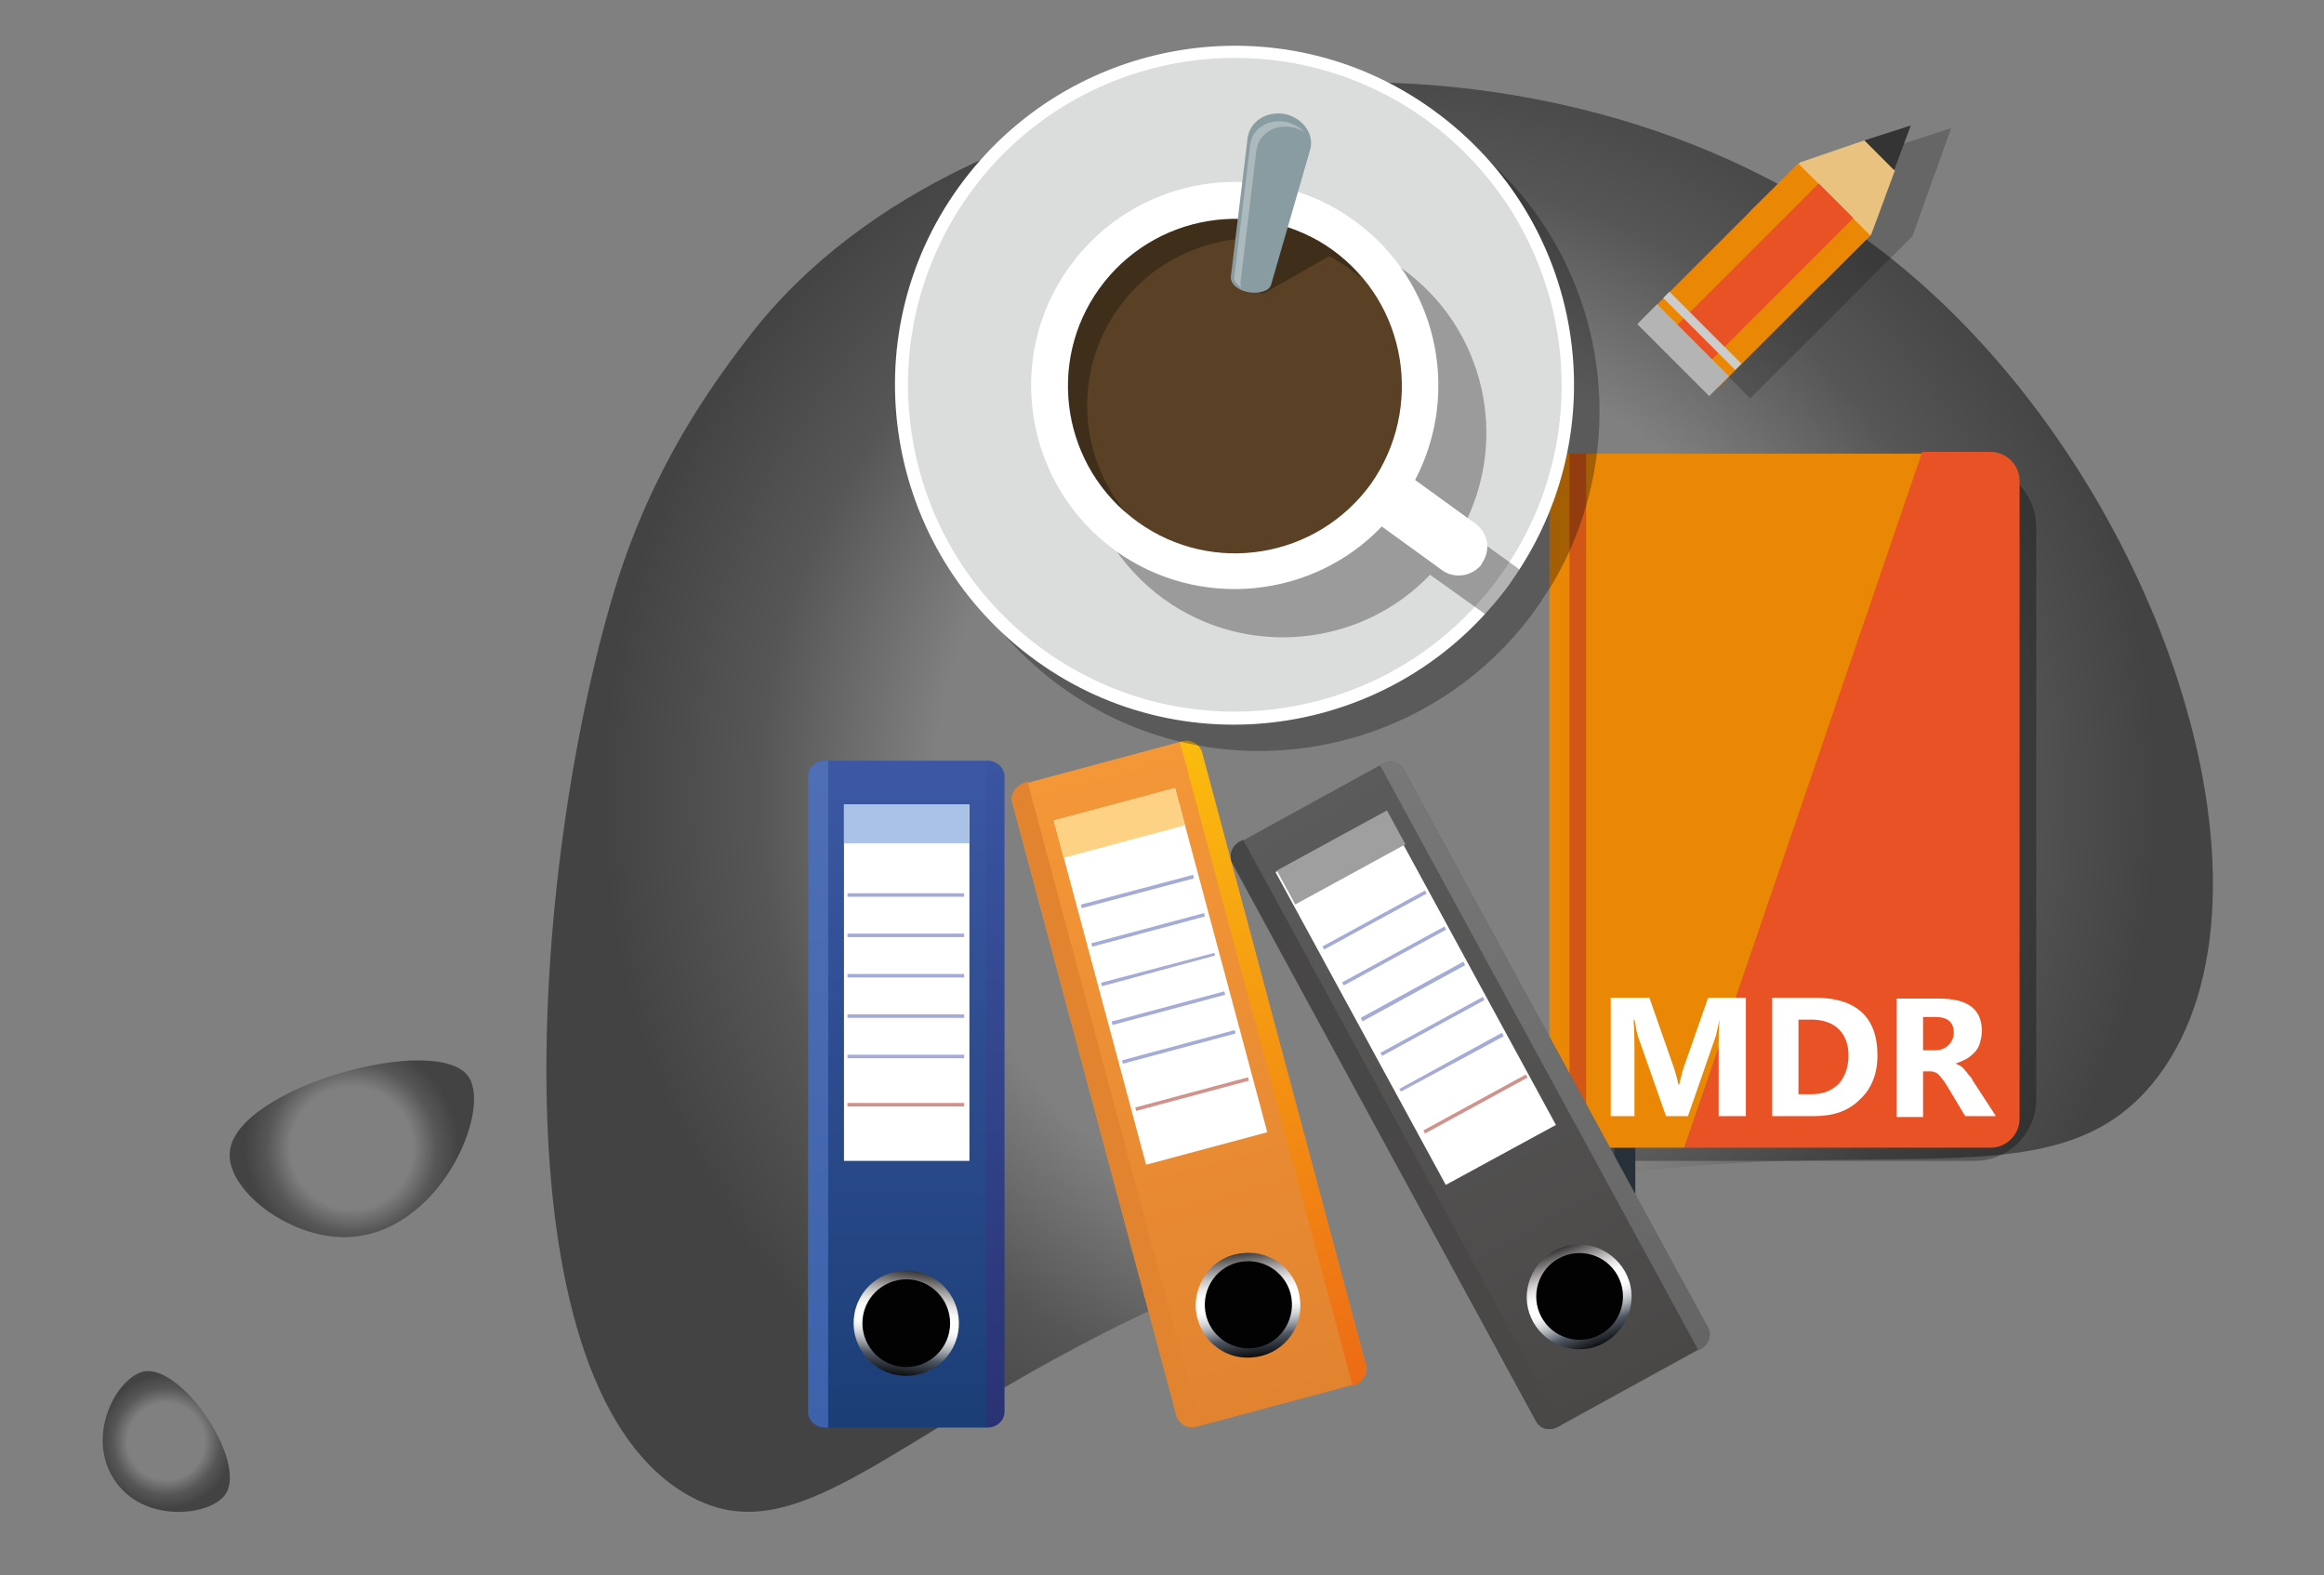 <svg enable-background="new 0 0 264.9 179.5" viewBox="0 0 264.9 179.5" xmlns="http://www.w3.org/2000/svg" xmlns:xlink="http://www.w3.org/1999/xlink"><rect x="0" y="0" width="264.9" height="179.5" fill="#808080" stroke="none"/><linearGradient id="a"><stop offset=".574" stop-opacity="0"/><stop offset=".798" stop-opacity=".651"/><stop offset="1" stop-opacity=".95"/></linearGradient><radialGradient id="b" cx="157.24" cy="90.827" gradientUnits="userSpaceOnUse" r="88.495" xlink:href="#a"/><linearGradient id="c" gradientUnits="userSpaceOnUse" x1="254.908" x2="186.291" y1="206.596" y2="137.979"><stop offset="0" stop-color="#d1d6d3"/><stop offset="1" stop-color="#c1c4c2"/></linearGradient><linearGradient id="d" gradientTransform="matrix(.966 -.259 .259 .966 -46.339 -1.662)" gradientUnits="userSpaceOnUse" x1="143.265" x2="143.265" y1="130.017" y2="205.963"><stop offset="0" stop-color="#f49737"/><stop offset="1" stop-color="#e28330"/></linearGradient><linearGradient id="e" gradientTransform="matrix(.966 -.259 .259 .966 -46.339 -1.662)" gradientUnits="userSpaceOnUse" x1="153.371" x2="153.371" y1="130.018" y2="205.965"><stop offset="0" stop-color="#fbbc0f"/><stop offset="1" stop-color="#ed6b15"/></linearGradient><linearGradient id="f"><stop offset=".006" stop-color="#363636"/><stop offset=".037" stop-color="#4b4949"/><stop offset=".102" stop-color="#787575"/><stop offset=".169" stop-color="#a4a0a1"/><stop offset=".234" stop-color="#c9c7c7"/><stop offset=".299" stop-color="#e7e5e6"/><stop offset=".363" stop-color="#f9f9f9"/><stop offset=".424" stop-color="#fff"/><stop offset=".5" stop-color="#fff"/><stop offset=".535" stop-color="#f9f9fa"/><stop offset=".582" stop-color="#e7e8ea"/><stop offset=".637" stop-color="#cbcdd1"/><stop offset=".697" stop-color="#a3a7ad"/><stop offset=".761" stop-color="#707680"/><stop offset=".798" stop-color="#4f5763"/><stop offset="1" stop-color="#020203"/></linearGradient><linearGradient id="g" gradientTransform="matrix(-.997 .075 .075 .997 -18.026 18.351)" gradientUnits="userSpaceOnUse" x1="-149.786" x2="-150.44" xlink:href="#f" y1="135.883" y2="148.315"/><linearGradient id="h" gradientTransform="matrix(.878 -.478 .478 .878 -60.298 -9.755)" gradientUnits="userSpaceOnUse" x1="135.66" x2="135.66" y1="189.274" y2="265.224"><stop offset="0" stop-color="#5b5b5b"/><stop offset="1" stop-color="#4a4847"/></linearGradient><linearGradient id="i" gradientTransform="matrix(.878 -.478 .478 .878 -60.298 -9.755)" gradientUnits="userSpaceOnUse" x1="145.765" x2="145.765" y1="189.274" y2="265.224"><stop offset="0" stop-color="#797879"/><stop offset="1" stop-color="#656565"/></linearGradient><linearGradient id="j" gradientTransform="matrix(.878 -.478 .478 .878 -60.298 -9.755)" gradientUnits="userSpaceOnUse" x1="125.66" x2="125.66" y1="189.275" y2="265.224"><stop offset="0" stop-color="#474647"/><stop offset="1" stop-color="#4a4847"/></linearGradient><linearGradient id="k" gradientTransform="matrix(-.952 .307 .307 .952 -27.048 2.952)" gradientUnits="userSpaceOnUse" x1="-152.304" x2="-152.958" xlink:href="#f" y1="195.296" y2="207.727"/><linearGradient id="l" gradientUnits="userSpaceOnUse" x1="103.299" x2="103.299" y1="86.722" y2="162.666"><stop offset="0" stop-color="#3c58a4"/><stop offset="1" stop-color="#1b3e76"/></linearGradient><linearGradient id="m" gradientUnits="userSpaceOnUse" x1="113.405" x2="113.405" y1="86.722" y2="162.666"><stop offset="0" stop-color="#3a55a2"/><stop offset="1" stop-color="#2a3273"/></linearGradient><linearGradient id="n" gradientUnits="userSpaceOnUse" x1="93.301" x2="93.301" y1="86.722" y2="162.666"><stop offset="0" stop-color="#4e6fb5"/><stop offset="1" stop-color="#3d62ab"/></linearGradient><linearGradient id="o" gradientTransform="matrix(-.983 -.186 -.186 .983 21.769 27.211)" gradientUnits="userSpaceOnUse" x1="-102.754" x2="-103.408" xlink:href="#f" y1="100.158" y2="112.589"/><radialGradient id="p" cx="40.11" cy="130.838" gradientUnits="userSpaceOnUse" r="12.149" xlink:href="#a"/><radialGradient id="q" cx="18.933" cy="164.275" gradientUnits="userSpaceOnUse" r="7.641" xlink:href="#a"/><path d="m85.5 38.2c25.1-32.5 90.3-40.4 130-8.8 30.6 24.3 46.4 72.4 30.4 93.4-13.4 17.5-37.9 1.7-89.3 16.9-48.9 14.5-62.2 39.3-77.8 30.9-22.2-11.9-18.5-69.4-9.3-101.5 3.9-13.8 10.1-23.3 16-30.9z" fill="url(#b)" opacity=".5"/><path d="m181.7 130.8h-.9-1.9-2.3l5.1 5.1z" fill="url(#c)" opacity=".02"/><path d="m232.1 125.3c0 3.8-3.1 7-7 7h-40.1c-3.8 0-7-3.1-7-7v-65.2c0-3.9 3.2-7 7-7h40.1c3.9 0 7 3.1 7 7z" fill="#020203" opacity=".3"/><path d="m181.7 130.8v6.4l2.3-2.5v-3.9z" fill="#3d4955"/><path d="m186.4 130.8h-2.4v3.9l2.4 2.5z" fill="#283039"/><path d="m208.6 51.7h-10.4-21.6v79.1h15.4l27.2-79.1z" fill="#ea8806"/><path d="m208.6 130.8h18.3c1.8 0 3.3-1.5 3.3-3.3v-72.7c0-1.8-1.5-3.3-3.3-3.3h-7.8l-27.1 79.3h6.2z" fill="#e95225"/><path d="m178.9 51.7h1.9v79.2h-1.9z" fill="#d25615"/><path d="m198.9 127.2h-3v-8.1c0-.9 0-1.8.1-2.9-.2.8-.3 1.4-.4 1.8l-3.2 9.2h-2.5l-3.2-9.1c-.1-.2-.2-.9-.4-1.9h-.1c.1 1.3.1 2.5.1 3.5v7.5h-2.7v-13.5h4.4l2.8 8c.2.6.4 1.3.5 1.9h.1c.2-.7.3-1.4.5-1.9l2.8-8h4.3v13.5z" fill="#fff"/><path d="m202 127.2v-13.5h4.8c4.8 0 7.2 2.2 7.2 6.6 0 2.1-.7 3.8-2 5-1.3 1.3-3 1.9-5.2 1.9zm3-11v8.5h1.5c1.3 0 2.3-.4 3.1-1.2.7-.8 1.1-1.9 1.1-3.2s-.4-2.3-1.1-3-1.8-1.1-3.1-1.1z" fill="#fff"/><path d="m227.5 127.2h-3.5l-2.1-3.5c-.2-.3-.3-.5-.5-.7-.1-.2-.3-.4-.4-.5s-.3-.3-.5-.3c-.2-.1-.3-.1-.5-.1h-.8v5.2h-3v-13.5h4.8c3.3 0 4.9 1.2 4.9 3.7 0 .5-.1.9-.2 1.3s-.3.8-.6 1.1-.6.6-1 .8-.8.4-1.2.5l.6.3s.4.3.5.5c.2.2.3.4.5.6s.3.4.4.6zm-8.3-11.2v3.7h1.3c.7 0 1.2-.2 1.6-.6s.6-.9.6-1.4c0-1.2-.7-1.8-2.1-1.8h-1.4z" fill="#fff"/><path d="m222.4 14.6-5.2 1.7-7.4 2.4-.1.1-2.7 2.7-2.8 2.8-9.2 9.2-.7.7-.7.7-2.3 2.3 8.2 8.2 1-1 1-1 .3-.3.7-.7.7-.7 14.7-14.7.1-.1 2.6-7.3v.1z" fill="#020203" opacity=".2"/><path d="m217.8 14.3-5.3 1.7 3.4 3.4z" fill="#343434"/><path d="m216 19.4h-.1l-3.4-3.4-7.3 2.5-5.7 5.6 8.2 8.2 5.6-5.6z" fill="#e8c27e"/><path d="m188.1 25.6h24.6v11.6h-24.6z" fill="#ea8806" transform="matrix(.707 -.707 .707 .707 36.493 150.903)"/><path d="m188.3 28.8h24.6v5.6h-24.6z" fill="#e95225" transform="matrix(.707 -.707 .707 .707 36.419 151.059)"/><path d="m190.3 34.1h3.2v11.6h-3.2z" fill="#b4b4b4" transform="matrix(.707 -.707 .707 .707 27.969 147.372)"/><path d="m193.6 31.9h1v11.6h-1z" fill="#cdcccc" transform="matrix(.707 -.707 .707 .707 30.155 148.277)"/><path d="m134.1 161.4c.3.9 1.3 1.5 2.3 1.2l17.9-4.8c1-.3 1.7-1.3 1.4-2.2l-18.7-69.9c-.3-.9-1.3-1.5-2.3-1.2l-17.9 4.8c-1 .3-1.7 1.3-1.4 2.2z" fill="url(#d)"/><path d="m155.7 155.6-18.7-69.9c-.3-.9-1.3-1.5-2.3-1.2l-.2.1 19.7 73.4.2-.1c.9-.4 1.5-1.4 1.3-2.3z" fill="url(#e)"/><path d="m116.8 89.2c-1 .3-1.7 1.3-1.4 2.2l18.7 69.9c.3.9 1.3 1.5 2.3 1.2l.4-.1-19.7-73.4z" fill="#e28330"/><path d="m136.3 149.2c.3 3.3 3.1 5.8 6.4 5.5 3.3-.2 5.8-3.1 5.5-6.4-.2-3.3-3.1-5.8-6.4-5.5-3.3.2-5.7 3.1-5.5 6.4z" fill="url(#g)"/><path d="m137.5 150c.7 2.6 3.4 4.2 6.1 3.5 2.6-.7 4.2-3.4 3.5-6.1-.7-2.6-3.4-4.2-6.1-3.5s-4.2 3.5-3.5 6.1z" fill="#020203"/><path d="m125.1 91h14.3v40.6h-14.3z" fill="#fff" transform="matrix(.966 -.259 .259 .966 -24.293 38.014)"/><g fill="#a4abd7"><path d="m127.7 119.1h13.3v.4h-13.3z" transform="matrix(.966 -.259 .259 .966 -26.317 38.865)"/><path d="m126.5 114.7h13.3v.4h-13.3z" transform="matrix(.966 -.259 .259 .966 -25.2 38.388)"/><path d="m138.5 108.9-12.9 3.5-.1-.4 12.9-3.4z"/><path d="m124.2 105.8h13.3v.4h-13.3z" transform="matrix(.966 -.259 .259 .966 -22.985 37.469)"/><path d="m136.1 100.1-12.8 3.4-.1-.4 12.8-3.4z"/></g><path d="m129.2 124.5h13.3v.4h-13.3z" fill="#d0928a" transform="matrix(.966 -.259 .259 .966 -27.655 39.416)"/><path d="m120.4 91.6h14.3v4.4h-14.3z" fill="#fdd284" transform="matrix(.966 -.259 .259 .966 -19.927 36.203)"/><path d="m175.1 162c.5.9 1.6 1.1 2.5.6l16.2-8.9c.9-.5 1.3-1.6.8-2.5l-34.6-63.5c-.5-.9-1.6-1.1-2.5-.6l-16.2 8.9c-.9.5-1.3 1.6-.8 2.5z" fill="url(#h)"/><path d="m194.7 151.3-34.7-63.6c-.5-.9-1.6-1.1-2.5-.6l-.2.1 36.3 66.7.2-.1c1-.5 1.4-1.7.9-2.5z" fill="url(#i)"/><path d="m141.3 95.9c-.9.5-1.3 1.6-.8 2.5l34.6 63.6c.5.9 1.6 1.1 2.5.6l.4-.2-36.3-66.7z" fill="url(#j)"/><path d="m174.3 149.6c1 3.1 4.4 4.9 7.5 3.9s4.9-4.4 3.9-7.5-4.4-4.9-7.5-3.9-4.9 4.4-3.9 7.5z" fill="url(#k)"/><path d="m175.7 150.1c1.3 2.4 4.3 3.3 6.7 2s3.3-4.3 2-6.7-4.3-3.3-6.7-2-3.3 4.3-2 6.7z" fill="#020203"/><path d="m154.3 93.4h14.3v40.6h-14.3z" fill="#fff" transform="matrix(.878 -.478 .478 .878 -34.73 91.142)"/><path d="m171.4 118.1-11.7 6.3-.2-.3 11.7-6.4z" fill="#a4abd7"/><path d="m156.6 116.8h13.3v.4h-13.3z" fill="#a4abd7" transform="matrix(.878 -.479 .479 .878 -36.097 92.445)"/><path d="m167 110-11.7 6.4-.2-.4 11.7-6.4z" fill="#a4abd7"/><path d="m152.2 108.8h13.3v.4h-13.3z" fill="#a4abd7" transform="matrix(.878 -.479 .479 .878 -32.772 89.337)"/><path d="m150 104.7h13.3v.4h-13.3z" fill="#a4abd7" transform="matrix(.878 -.479 .479 .878 -31.109 87.784)"/><path d="m161.5 125.7h13.3v.4h-13.3z" fill="#d0928a" transform="matrix(.878 -.479 .479 .878 -39.766 95.823)"/><path d="m145.7 95.6h14.3v4.4h-14.3z" fill="#a09f9f" transform="matrix(.878 -.479 .479 .878 -28.183 85.066)"/><path d="m92.1 160.9c0 1 .9 1.8 1.9 1.8h18.5c1.1 0 1.9-.8 1.9-1.8v-72.4c0-1-.9-1.8-1.9-1.8h-18.5c-1.1 0-1.9.8-1.9 1.8z" fill="url(#l)"/><path d="m114.5 160.9v-72.4c0-1-.9-1.8-1.9-1.8h-.2v75.9h.2c1 .1 1.9-.7 1.9-1.7z" fill="url(#m)"/><path d="m94 86.7c-1.1 0-1.9.8-1.9 1.8v72.4c0 1 .9 1.8 1.9 1.8h.4v-76z" fill="url(#n)"/><path d="m97.4 149.7c-.6 3.2 1.5 6.4 4.8 7 3.2.6 6.4-1.5 7-4.8.6-3.2-1.5-6.4-4.8-7-3.2-.6-6.4 1.5-7 4.8z" fill="url(#o)"/><path d="m98.3 150.8c0 2.7 2.2 5 5 5 2.7 0 5-2.2 5-5 0-2.7-2.2-5-5-5-2.7 0-5 2.2-5 5z" fill="#020203"/><path d="m96.2 91.7h14.3v40.6h-14.3z" fill="#fff"/><path d="m96.6 120.2h13.3v.4h-13.3z" fill="#a4abd7"/><path d="m96.6 115.6h13.3v.4h-13.3z" fill="#a4abd7"/><path d="m96.6 111h13.3v.4h-13.3z" fill="#a4abd7"/><path d="m96.6 106.4h13.3v.4h-13.3z" fill="#a4abd7"/><path d="m96.6 101.8h13.3v.4h-13.3z" fill="#a4abd7"/><path d="m96.6 125.7h13.3v.4h-13.3z" fill="#d0928a"/><path d="m96.2 91.7h14.3v4.4h-14.3z" fill="#aac2e6"/><path d="m166.2 15.5c-17.3-12.5-41.5-8.5-54 8.8s-8.5 41.5 8.8 54 41.5 8.5 54-8.8c.2-.3.5-.7.7-1 0-.1.1-.1.1-.2.2-.3.4-.6.6-.9 0 0 0-.1.1-.1 10.7-17.3 6.3-39.9-10.3-51.8z" fill="#020203" opacity=".3"/><path d="m163.3 12.5c-17.3-12.5-41.5-8.5-54 8.8s-8.5 41.5 8.8 54 41.5 8.5 54-8.8c12.5-17.4 8.6-41.5-8.8-54z" fill="#fff"/><path d="m162.5 13.6c-16.7-12-40-8.2-52 8.5s-8.2 40 8.5 52 40 8.2 52-8.5c12-16.6 8.2-39.9-8.5-52z" fill="#dbdddc"/><path d="m159.8 30.6c-10.4-7.5-24.9-5.1-32.4 5.3s-5.1 24.9 5.3 32.4c9.5 6.8 22.5 5.4 30.3-2.8l6.3 4.5c1-1.1 1.9-2.3 2.8-3.5.4-.5.8-1.1 1.1-1.6l-6.5-4.7c5.4-10.1 2.6-22.8-6.9-29.6z" fill="#020203" opacity=".3"/><path d="m168.2 59.7-6.9-5c5.3-10.1 2.5-22.8-7-29.6-10.4-7.5-24.9-5.1-32.4 5.3s-5.1 24.9 5.3 32.4c9.5 6.8 22.5 5.4 30.3-2.8l6.9 5c1.4 1 3.4.7 4.5-.7v-.1c1.1-1.5.7-3.5-.7-4.5z" fill="#fff"/><path d="m151.9 28.5c-8.5-6.1-20.4-4.2-26.6 4.4-6.1 8.5-4.2 20.4 4.4 26.6 8.5 6.1 20.4 4.2 26.6-4.4 6-8.6 4.1-20.5-4.4-26.6z" fill="#5a4125"/><path d="m152.3 28.8c-.1-.1-.3-.2-.4-.3-.2-.2-.5-.3-.7-.5-.1-.1-.2-.1-.3-.2-.2-.1-.3-.2-.5-.3-.1-.1-.2-.1-.4-.2-.1-.1-.2-.1-.4-.2-.1-.1-.3-.2-.4-.2s-.1-.1-.2-.1c-.9-.4-1.8-.8-2.7-1-7.6-2.3-16.1.3-21 7.1-5.8 8.1-4.4 19.2 3.1 25.6-5.5-6.5-6.1-16.2-.9-23.4 4-5.6 10.6-8.4 17-7.9l-2.8 2.2c-.6.5-.5 1.7.2 2.7.7 1 1.8 1.6 2.4 1.2l7.2-4.1c.8.4 1.6.9 2.4 1.5.4.3.8.6 1.2 1-.7-1.1-1.7-2-2.8-2.9z" fill="#020203" opacity=".3"/><path d="m146.5 13c-2.2-.4-4.1.9-4.3 2.8l-1.9 15.7c-.1.8.8 1.6 2 1.8 1.2.2 2.4-.1 2.6-.9l4.4-15.2c.6-1.8-.7-3.7-2.8-4.2z" fill="#899ca1"/><path d="m146.6 13.9c-2.1-.4-3.9.8-4.1 2.6l-1.8 15c-.1.5.3.9.8 1.3-.1-.2-.1-.4-.1-.6l1.8-15c.2-1.8 2-3.1 4-2.7h.1c.5.1 1 .3 1.4.6-.4-.5-1.2-1-2.1-1.2z" fill="#fff" opacity=".3"/><path d="m26.2 131.2c.8-7.3 23.7-13.6 27.2-8.5 2.7 3.9-3.4 18.2-14.1 18.3-6.7 0-13.6-5.6-13.1-9.8z" fill="url(#p)" opacity=".5"/><path d="m13 168.6c3.3 5.1 11 4.2 12.7 1.7 2.5-3.7-4.9-14.8-9.3-14-3 .6-6.7 7.2-3.4 12.3z" fill="url(#q)" opacity=".5"/></svg>